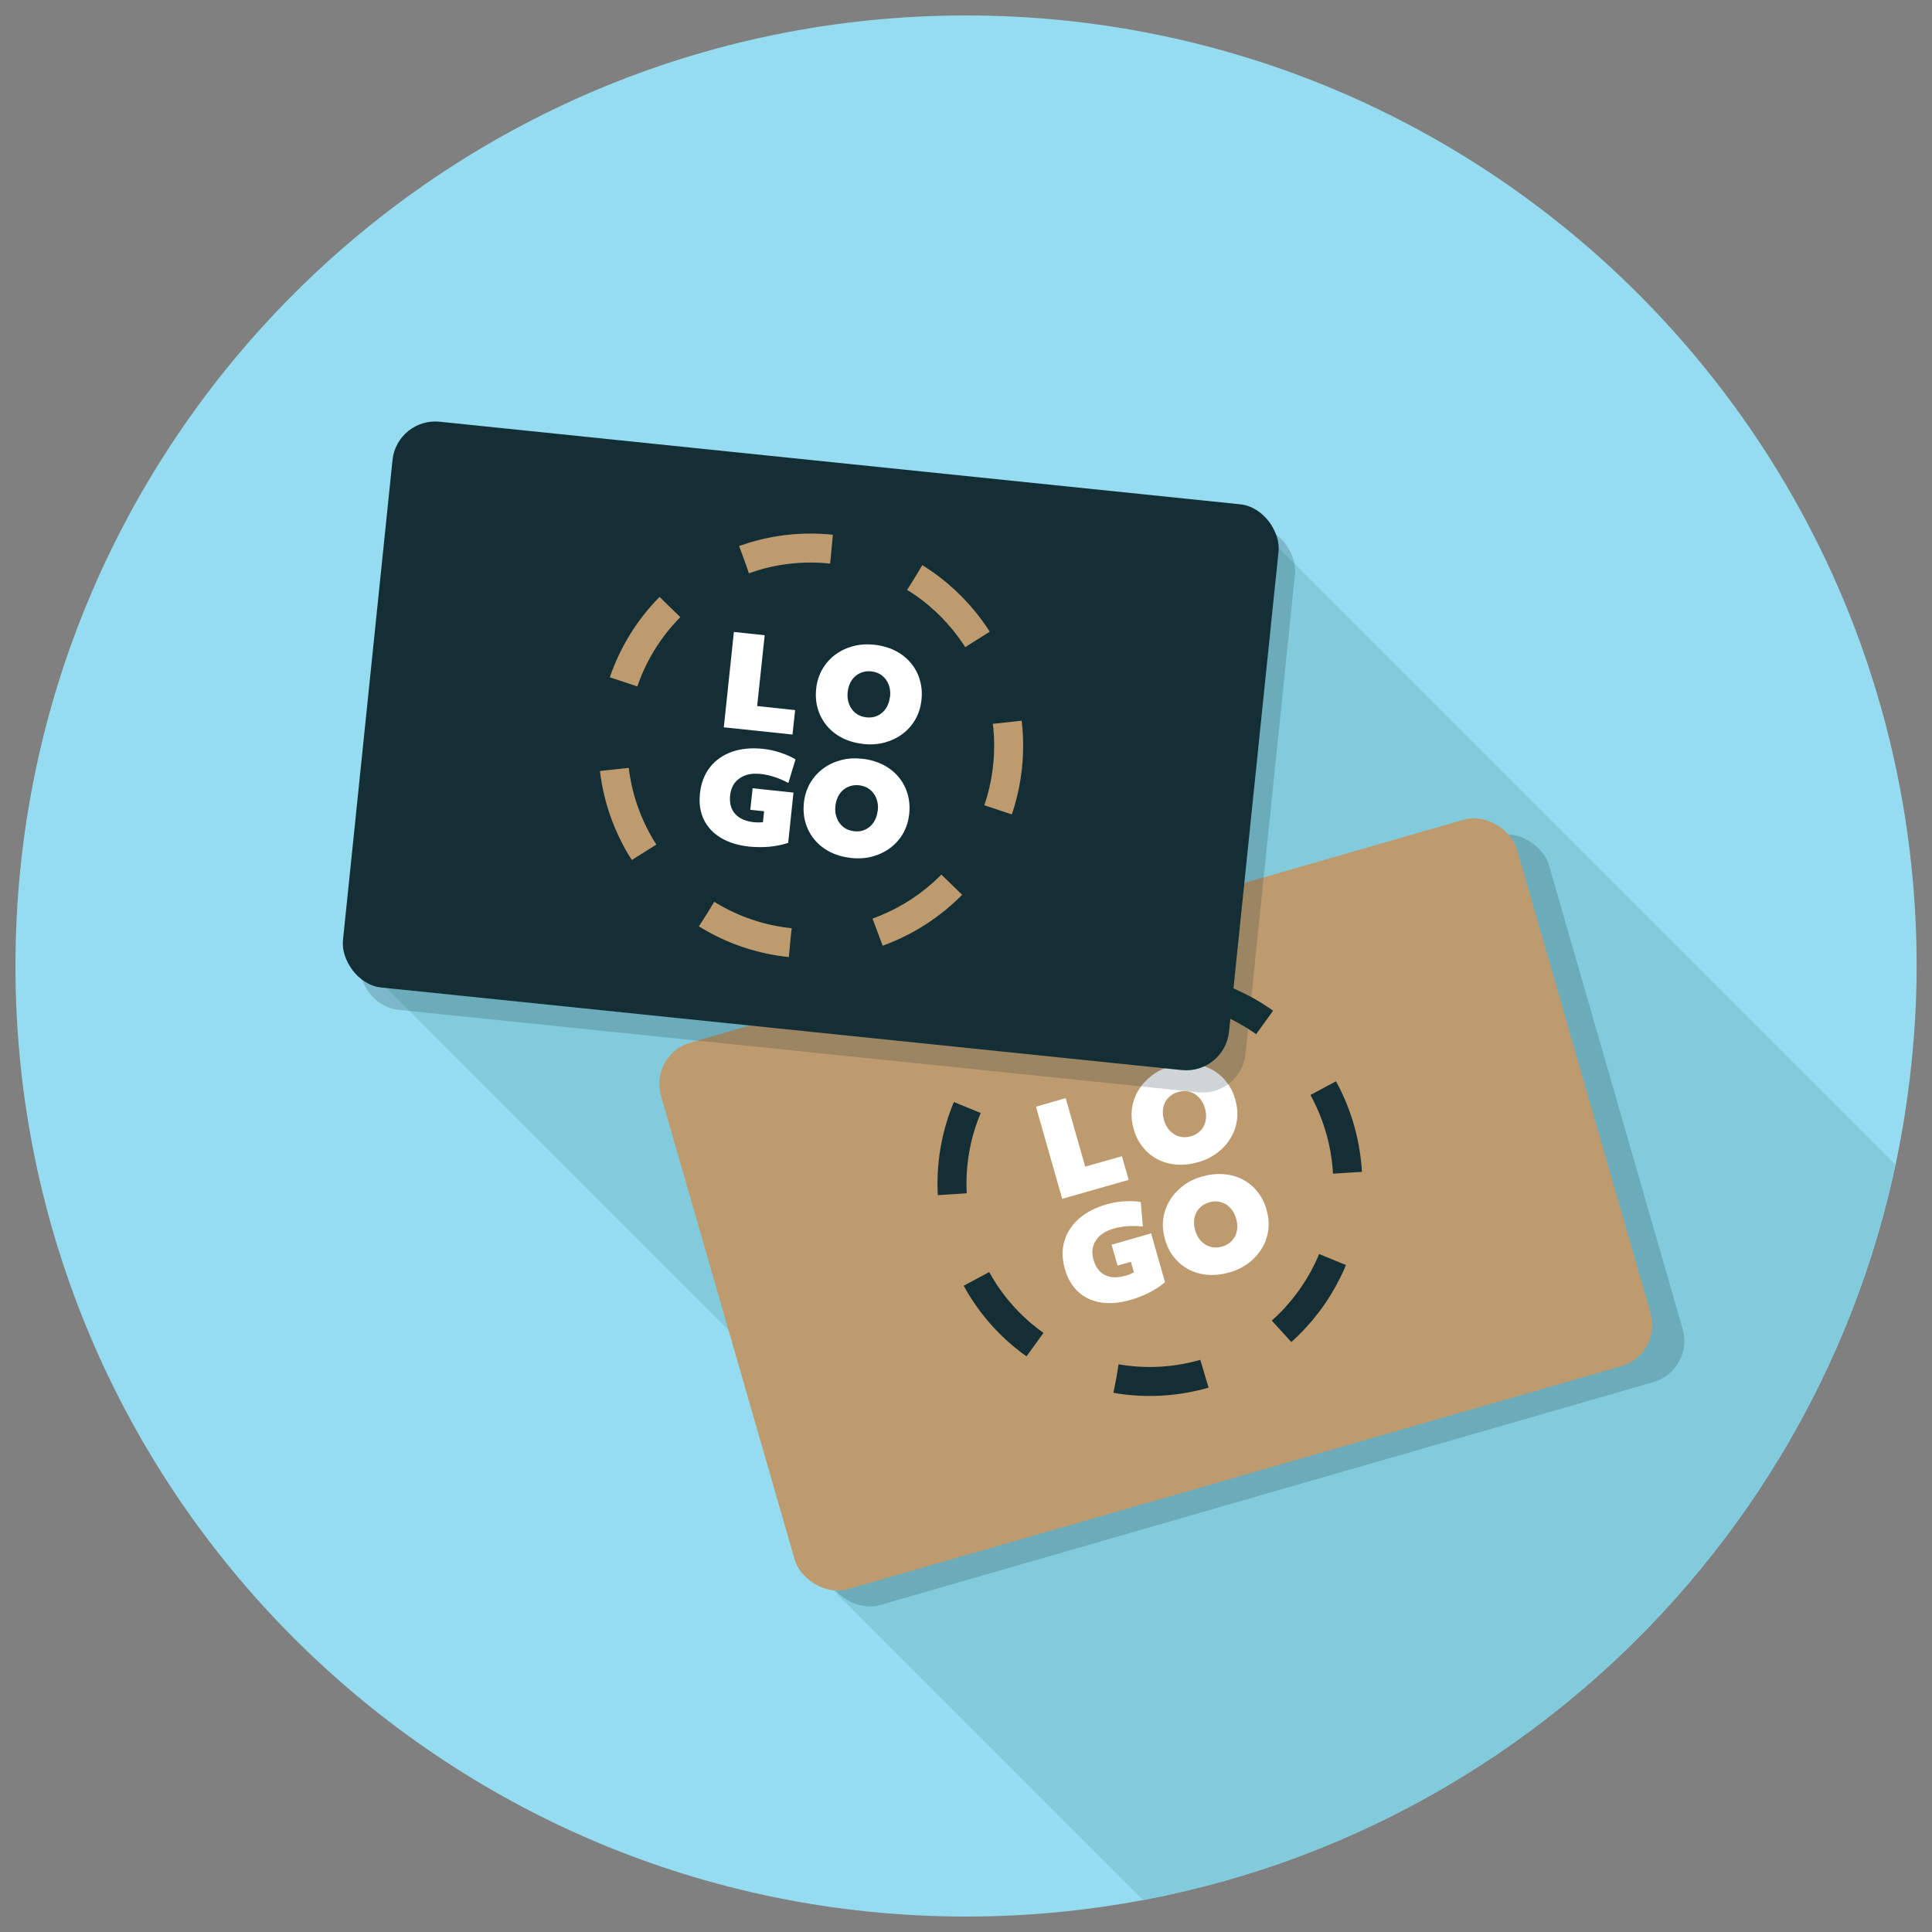 <?xml version="1.0" encoding="UTF-8"?>
<svg xmlns="http://www.w3.org/2000/svg" viewBox="0 0 200 200">
  <rect x="0" y="0" width="200" height="200" fill="#808080" stroke="none"/>
  <defs>
    <style>
      .cls-1 {
        fill: #96dcf0;
      }

      .cls-2 {
        stroke: #132f35;
      }

      .cls-2, .cls-3 {
        fill: none;
        stroke-dasharray: 9.19 9.19;
        stroke-miterlimit: 10;
        stroke-width: 3px;
      }

      .cls-4 {
        fill: #d0ab91;
      }

      .cls-5 {
        mix-blend-mode: multiply;
        opacity: .2;
      }

      .cls-5, .cls-6 {
        fill: #132f35;
      }

      .cls-7 {
        fill: #82cbdc;
        opacity: .99;
      }

      .cls-8 {
        fill: #be9b6e;
      }

      .cls-9 {
        isolation: isolate;
      }

      .cls-10 {
        fill: #fff;
      }

      .cls-3 {
        stroke: #be9b6e;
      }
    </style>
  </defs>
  <g class="cls-9">
    <g id="OBJECTS">
      <g>
        <path class="cls-1" d="M100,1.6h0C45.65,1.6,1.6,45.65,1.6,100h0c0,54.35,44.06,98.4,98.4,98.4h0c3.47,0,6.89-.18,10.27-.53,45.74-4.74,82.15-40.82,87.45-86.39.44-3.77.69-7.59.69-11.48h0C198.4,45.65,154.35,1.6,100,1.6Z"/>
        <g>
          <path class="cls-7" d="M132.06,59.98l-4.53,43.91c-.42,4.05-4.04,6.99-8.08,6.57l-77.06-7.95c-1.31-.13-2.48-.63-3.48-1.34l51.52,51.52-8.05,8.05,35.94,35.94c38.89-7.32,69.69-37.53,77.9-76.11l-65.29-65.29c.86,1.35,1.31,2.97,1.14,4.69Z"/>
          <path class="cls-4" d="M38.9,101.18l-1.76-1.76c.48.68,1.07,1.27,1.76,1.76Z"/>
          <path class="cls-4" d="M128.65,53.02l2.27,2.27c-.58-.91-1.35-1.69-2.27-2.27Z"/>
        </g>
        <g>
          <rect class="cls-5" x="76.86" y="96.89" width="92.21" height="58.88" rx="4.45" ry="4.45" transform="translate(-30.18 39) rotate(-16.08)"/>
          <rect class="cls-8" x="73.54" y="95.24" width="92.21" height="58.88" rx="4.45" ry="4.45" transform="translate(-29.85 38.02) rotate(-16.08)"/>
          <g>
            <path class="cls-2" d="M124.65,142.22h0c-10.88,3.1-22.21-3.2-25.31-14.08h0c-3.1-10.88,3.2-22.21,14.08-25.31h0c10.88-3.1,22.21,3.2,25.31,14.08h0c3.1,10.88-3.2,22.21-14.08,25.31Z"/>
            <g>
              <path class="cls-10" d="M107.25,114.56l3.07-.88,2.02,7.09,3.8-1.08.7,2.45-6.88,1.96-2.72-9.54Z"/>
              <path class="cls-10" d="M124.03,120.31c-.78.22-1.52.3-2.24.25-.71-.06-1.37-.24-1.96-.55s-1.11-.73-1.53-1.27c-.43-.53-.75-1.16-.95-1.89s-.26-1.41-.17-2.08c.09-.68.31-1.31.66-1.89.35-.58.81-1.09,1.38-1.53s1.23-.76,1.98-.97,1.52-.3,2.24-.24c.71.06,1.37.24,1.96.55.6.31,1.11.73,1.53,1.27.43.53.75,1.16.95,1.89s.26,1.4.17,2.08-.31,1.31-.66,1.89-.81,1.09-1.38,1.52c-.57.43-1.23.76-1.98.97ZM124.74,114.74c-.13-.45-.33-.83-.61-1.12-.28-.3-.61-.5-.98-.6-.37-.11-.77-.1-1.19.02s-.75.32-1.02.6c-.27.28-.44.62-.52,1.02-.08.39-.06.82.07,1.27s.33.83.61,1.12c.28.3.61.5.98.6.37.11.77.1,1.19-.02s.76-.32,1.02-.6.44-.62.52-1.02c.08-.4.06-.82-.07-1.26Z"/>
              <path class="cls-10" d="M120.6,132.73c-.45.39-.99.75-1.62,1.07-.63.32-1.28.58-1.95.77-1.13.32-2.15.41-3.07.26-.92-.15-1.7-.51-2.34-1.1-.64-.58-1.1-1.37-1.38-2.35-.3-1.04-.32-2-.06-2.89.26-.89.76-1.67,1.51-2.33.75-.66,1.71-1.16,2.88-1.49.57-.16,1.17-.27,1.8-.31.63-.04,1.21-.02,1.72.07l.22,2.54c-1.1-.12-2.1-.05-3.01.21s-1.48.66-1.86,1.24c-.38.58-.46,1.25-.24,2s.62,1.3,1.2,1.58c.58.28,1.3.3,2.17.05.13-.04.26-.08.39-.14s.27-.12.42-.2l-.31-1.09-1.38.39-.62-2.16,4.09-1.17,1.44,5.04Z"/>
              <path class="cls-10" d="M127.27,131.72c-.78.22-1.52.3-2.24.25-.71-.06-1.37-.24-1.96-.55s-1.11-.73-1.53-1.27c-.43-.53-.75-1.16-.95-1.89s-.26-1.41-.17-2.08c.09-.68.31-1.31.66-1.89.35-.58.81-1.09,1.38-1.53s1.23-.76,1.98-.97,1.52-.3,2.24-.24c.71.06,1.37.24,1.96.55.6.31,1.11.73,1.53,1.27.43.53.75,1.16.95,1.89s.26,1.4.17,2.08-.31,1.31-.66,1.89-.81,1.09-1.38,1.52c-.57.43-1.23.76-1.98.97ZM127.97,126.16c-.13-.45-.33-.83-.61-1.12-.28-.3-.61-.5-.98-.6-.37-.11-.77-.1-1.19.02s-.75.32-1.02.6c-.27.28-.44.62-.52,1.02-.08.39-.06.82.07,1.27s.33.83.61,1.12c.28.3.61.5.98.6.37.11.77.1,1.19-.02s.76-.32,1.02-.6.44-.62.52-1.02c.08-.4.06-.82-.07-1.26Z"/>
            </g>
          </g>
        </g>
        <g>
          <rect class="cls-5" x="39.53" y="50.07" width="92.21" height="58.88" rx="4.45" ry="4.45" transform="translate(8.61 -8.36) rotate(5.89)"/>
          <rect class="cls-6" x="37.83" y="47.77" width="92.21" height="58.88" rx="4.45" ry="4.45" transform="translate(8.36 -8.2) rotate(5.89)"/>
          <g>
            <path class="cls-3" d="M81.78,97.58h0c-11.25-1.19-19.4-11.28-18.21-22.52h0c1.19-11.25,11.28-19.4,22.52-18.21h0c11.25,1.19,19.4,11.28,18.21,22.52h0c-1.19,11.25-11.28,19.4-22.52,18.21Z"/>
            <g>
              <path class="cls-10" d="M75.98,65.42l3.18.34-.78,7.33,3.93.42-.27,2.53-7.11-.75,1.04-9.86Z"/>
              <path class="cls-10" d="M89.4,77.02c-.8-.09-1.53-.29-2.17-.61-.64-.32-1.18-.74-1.61-1.25s-.75-1.09-.95-1.75c-.2-.65-.26-1.36-.18-2.11s.29-1.4.62-1.99c.34-.59.78-1.1,1.32-1.51.54-.41,1.16-.71,1.85-.9s1.42-.24,2.2-.16,1.53.29,2.17.61c.64.32,1.18.74,1.61,1.25.44.51.75,1.09.95,1.75.2.66.26,1.36.18,2.11s-.29,1.4-.62,1.99-.78,1.1-1.32,1.51-1.16.71-1.85.9c-.69.19-1.42.24-2.2.16ZM92.14,72.13c.05-.47,0-.89-.15-1.27-.15-.38-.38-.69-.68-.93-.31-.24-.68-.38-1.11-.43s-.81.02-1.17.18c-.35.16-.64.41-.87.75-.22.34-.36.74-.41,1.2s0,.89.15,1.27c.15.38.38.69.68.93.31.24.68.38,1.11.43s.82-.01,1.17-.18.64-.42.86-.76c.22-.34.36-.74.41-1.2Z"/>
              <path class="cls-10" d="M81.57,87.26c-.56.19-1.2.32-1.9.39-.71.06-1.41.06-2.1-.01-1.17-.12-2.15-.43-2.95-.91-.8-.48-1.38-1.11-1.76-1.89-.38-.78-.51-1.68-.4-2.7.11-1.07.46-1.97,1.03-2.71.57-.73,1.33-1.26,2.27-1.6.94-.33,2.02-.44,3.23-.31.59.06,1.18.19,1.79.39.6.2,1.13.43,1.57.7l-.74,2.44c-.98-.52-1.93-.83-2.87-.93s-1.62.06-2.19.46c-.57.4-.89.99-.97,1.77s.09,1.43.53,1.91c.43.48,1.1.77,1.99.86.13.01.27.02.41.02s.3-.01.47-.03l.12-1.13-1.43-.15.24-2.23,4.23.45-.55,5.22Z"/>
              <path class="cls-10" d="M88.13,88.82c-.8-.09-1.53-.29-2.17-.61-.64-.32-1.18-.74-1.61-1.25s-.75-1.09-.95-1.75c-.2-.65-.26-1.36-.18-2.11s.29-1.4.62-1.99c.34-.59.78-1.1,1.32-1.51.54-.41,1.16-.71,1.85-.9s1.42-.24,2.2-.16,1.53.29,2.17.61c.64.32,1.18.74,1.61,1.25.44.51.75,1.09.95,1.75.2.66.26,1.36.18,2.11s-.29,1.4-.62,1.99-.78,1.1-1.32,1.51-1.16.71-1.85.9c-.69.19-1.42.24-2.2.16ZM90.87,83.92c.05-.47,0-.89-.15-1.27-.15-.38-.38-.69-.68-.93-.31-.24-.68-.38-1.11-.43s-.81.02-1.17.18c-.35.16-.64.41-.87.75-.22.34-.36.74-.41,1.2s0,.89.15,1.27c.15.38.38.69.68.93.31.24.68.38,1.11.43s.82-.01,1.17-.18.64-.42.86-.76c.22-.34.36-.74.41-1.2Z"/>
            </g>
          </g>
        </g>
      </g>
    </g>
  </g>
</svg>